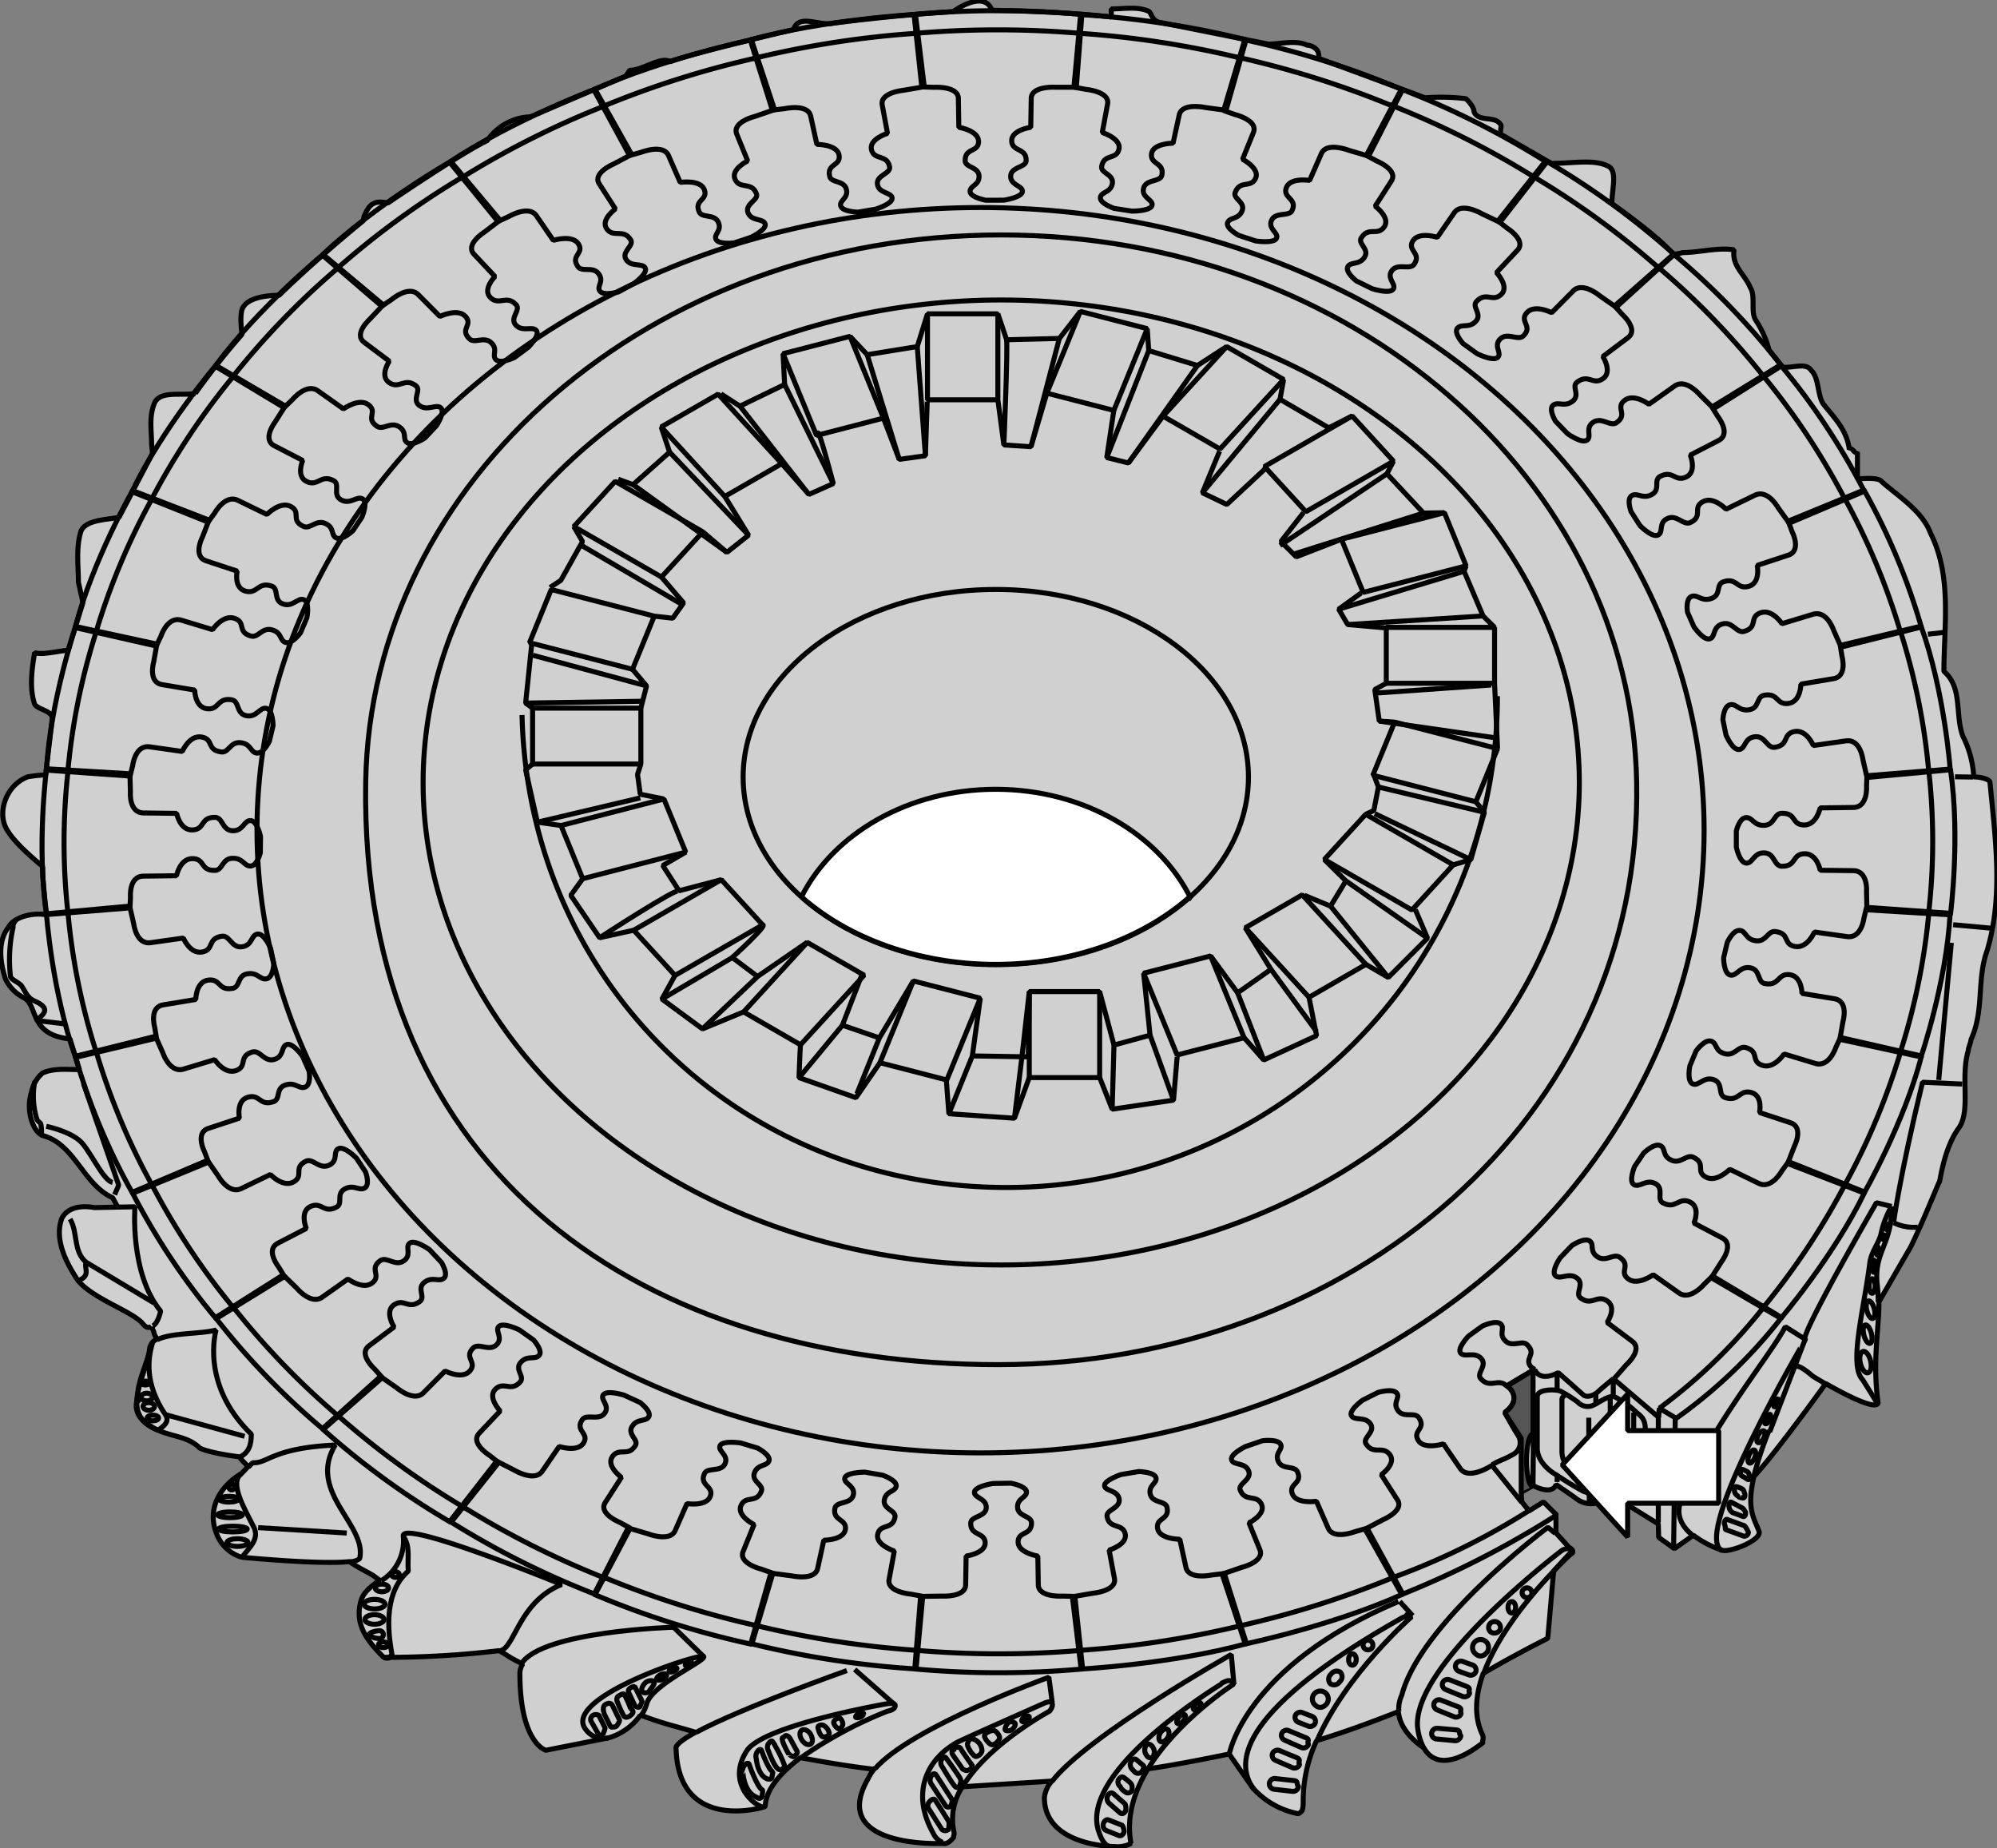<svg id="Ebene_1" data-name="Ebene 1" xmlns="http://www.w3.org/2000/svg" width="105.4mm" height="97.52mm" viewBox="0 0 298.77 276.43"><rect x="0" y="0" width="298.77" height="276.43" fill="#808080" stroke="none"/><defs><style>.cls-1{fill:#d0d0d0;}.cls-1,.cls-2,.cls-3,.cls-4,.cls-5{stroke:#000;stroke-miterlimit:1;stroke-width:0.75px;}.cls-2{fill:none;}.cls-3{fill:#fff;}.cls-4{fill:#555;}.cls-5{fill:#e8e8e8;}</style></defs><title>Deckblatt21.1 engl</title><path class="cls-1" d="M162.93,490.56a1.62,1.62,0,0,1-.56-.47c-1.57-1.91-7.29-3.64-9.72-6.48-1.62-2.43-3.64-6.07-2.43-9.31.81-1.62,2.84-2,4.86-1.62l3.51-.07-.76-1.4c-4.45-2-5.67-8.1-10.53-9.32-1.62-.81-2.43-4.05-1.62-6.48a5.13,5.13,0,0,1,1.62-2.83c1.62-.81,3.93-.54,5.55-.54l-1.41-4.59c-6.08-.6-4.78-4.89-6.81-6.11a6.2,6.2,0,0,1-2.83-2.83c-.81-2.43-1.22-5.67.4-7.7.81-1.62,3.71-2.32,5.73-1.92,0,0-.75-6.55-.54-7.22,0,0-3.95-3.15-5.22-5.27-1.77-2.48-.44-6.82,2.9-8.14a16.91,16.91,0,0,1,2.72-.29l1-8.44c0-1.21-2.23-1.35-2.64-2.16-.81-2.43-.4-5.27,0-7.7,1.22.41,3.78-.33,5-.33l2.23-7.16-.68-3.06c0-2.43-.4-5.26.41-7.69.81-1.62,3.64-1.62,5.67-2l5-9.56-.13-1.37c0-2-.41-4.05.4-6.08s4.12-1.12,6.14-1.53a111.94,111.94,0,0,1,7-8.84s-.54-3.4.27-4.21c.81-1.21,3.24-1.62,5.27-1.62,0,0,4.79-4.77,12.62-11.18l.07-.56c.81-2,1.55-2.48,3.58-2.07,0,0,11-7.49,14.85-9.32a8.18,8.18,0,0,1,6.48-3.57l14.24-6.08.62-.88c2,0,4.64-2.16,6.06-1.28,3.31-1.28,18.43-4.8,18.43-4.8.81-2.43,3.78-.53,5.8-.94,0,0,9-1.21,18.09-1.75,0,0,4.59-3.42,5.81-.2,0,0,10.33.13,17.85,1v-1.21c2,0,4.05-.41,5.67.4.41.41.44,1.43,1.66,1.63l16.2,3.24c1.62,0,4.11-.66,5.73.15.81,0,2.1.73,1.69,1.94l16,5.94a31.21,31.21,0,0,1,6.11.13c.4.41,1.21,1.22,1.21,2,.81,1.62,3.24.4,4.05,2,0,.41-.1.48-.1,1.29l7.63,4.39c3.24,0,6.61-.7,8.64.51,1.21.81.4,3.47.4,5.49,0,0,7,4.93,9.11,7.5.33.17,1.49-.16,1.49-.16,2.43,0,5.26-.81,7.69-.41-.4,2.43,1.62,3.65,2.43,5.67.81,1.22,0,3.65.81,4.86a15,15,0,0,1,2,4.48l2.09,2.57c2,0,3.45-.7,4.26.51,1.21,1.22.81,4.05,2,5.27,1.62,2,3.24,3.64,3.65,6.48.4-.41.81.81,1.21.4v4.05s3.24-.4,3.65.41c2.83,2.43,6.07,4.45,7.29,7.69,3.24,6.48,2,13.77,2,20.66,2.84,2.43,1.62,6.48,2.84,9.72a15,15,0,0,1,1.62,6.07c1.21,0,2.43.41,2.43.81.81,8.51,2,17-.41,25.11-1.62,4.46-.4,8.91-2.43,13.37,0,.4-.4,1.21-.4,1.62-1.22,4.05.4,8.91-1.39,11.56-2.26,3-2.82,8-2.94,8.1s-2.56,6.26-4.34,9.82c0,0-2,3.42-4.7,8.14,0,4.3-1,8.75-.13,15.12-.38,1.13-5.1-1.34-7.83-2.91,0,0-7.18,10-10.74,13.91-1.14,4.81,0,6.2.75,8.17.51,1.29-4.1,3.12-5.4,2.88a14.53,14.53,0,0,1-4.41-2.27l-2.85,2L389.12,522l-.05-2-6.69-4.15h-.15l-2.07.92a3.56,3.56,0,0,1-3.5-.67l-2.88-2c-.66,1.72-3.45.15-3.45.15l-1.77,1,.07,1.43,1.1,1.37,2.16-1.35,2,2-.13.08v2.56l1.88,2.09c.2.19.72.42.54.61-1.22,1.28-2.77,3-2.77,3l-.88,10.06c-6.35,3.23-9.66,5.26-9.66,5.26-1.12,3.14-1.42,6.28-.19,9a1.26,1.26,0,0,1,.13,1c-.1.49.17.23-.24.55-1.73,1.34-6.41,4.45-8.59.56,0,0-3.55-2.13-3.79-5.4-4,1.56-8.1,3.09-12.25,4.34a21.58,21.58,0,0,0-2,9.36,4.07,4.07,0,0,1-.16,1.12c-.51.52-.54.47-1,.36a12.12,12.12,0,0,1-6.44-3.84l-3.48-5c-3.43.71-8.63,1.73-12.15,2.22-2.05,3.39-3.29,7.21-2.53,11.16a4.28,4.28,0,0,1-2.49.46s-10.47,0-10.47-7.34a4.5,4.5,0,0,1,1.11-2.44h-.09l-13.17.83-.2.14a8.73,8.73,0,0,0-1.2,6.53,1.18,1.18,0,0,1,0,.65c-.05.37,0,.21-.21.46s-.82.9-1.46.71c0,0-17.22.82-11.14-9.71a6.2,6.2,0,0,1,1-1.53l-.23.13c-3.51-.41-7.38-1.06-10.81-1.7l-.12,0c-2.86,2.16-5.1,4.64-5.24,7.17,0,.17-.34.23-.34.23s-12.62,3.82-13-8.73c-.18-.55,1-1.44,2.93-2.49-3.54-1.06-4.78-1.25-8.19-2.55h-.1A8.78,8.78,0,0,1,232,552l-9.36,1.85s-3.89-1-3.89-11.5a2.53,2.53,0,0,1,.43-1.4l0,0c-2.44-1.22-1.5-.83-3.54-2a140.43,140.43,0,0,1-17.27,1c-2.83-2.84-4.25-5.07-3.44-8.31.35-1.4,1.51-2.24,2.84-3.24-.47-.31-.55-.39-1-.71-1.27-.74-2.22-1.17-3.44-2l-.06-.06c-3.79.44-13.44-.4-16.14-.65a5.81,5.81,0,0,1-3.64-3.24c-1.62-3.64.07-7.17,3.64-9.31l.95-1c-.54-.61-.83-.86-1.35-1.48,0,0-4.26-.5-5.88-1.31-2-2-4.86-1.62-7.28-3.24-4.46-2.43-.61-7.81-.21-11.65a1.78,1.78,0,0,1,1.07-1.37l.05,0c-.77-1.25-.18-.66-.85-1.82l0-.1A.8.8,0,0,1,162.93,490.56Z" transform="translate(-140.97 -292.05)"/><ellipse class="cls-2" cx="148.98" cy="116.23" rx="37.8" ry="28.06"/><path class="cls-3" d="M260.92,426.11c4.78-9.4,16-16,29-16,13.21,0,24.51,6.75,29.2,16.32h-.42c-6.94,6-17.25,9.87-28.78,9.87s-22.12-3.94-29.06-10.12Z" transform="translate(-140.97 -292.05)"/><ellipse class="cls-2" cx="149.79" cy="117.04" rx="86.49" ry="72.17"/><path class="cls-2" d="M290.35,496.17c52.51,0,96.39-36.86,95.48-87.08-.82-45.22-42.57-81.9-95.08-81.9s-94.38,36.68-95.07,81.9C194.77,468.22,237.84,496.17,290.35,496.17Z" transform="translate(-140.97 -292.05)"/><ellipse class="cls-2" cx="146.7" cy="124.18" rx="108.25" ry="93.14"/><line class="cls-2" x1="209.42" y1="239.55" x2="211.35" y2="241.68"/><path class="cls-2" d="M298.4,546.74l-.51-3.81s-20.57,7.43-26,13.67" transform="translate(-140.97 -292.05)"/><path class="cls-2" d="M260.76,555a62.62,62.62,0,0,1,13-7s1.3-.21,1.12-.93c-.1-.4-1.37-.15-1.37-.15s-18.34,3.19-20.81,7c-3.12,4.85,1.21,8.32,2.5,8.44" transform="translate(-140.97 -292.05)"/><path class="cls-2" d="M267.67,541.93s-15.87,5.62-22.59,9.26" transform="translate(-140.97 -292.05)"/><line class="cls-2" x1="133.69" y1="254.83" x2="127.87" y2="249.72"/><path class="cls-2" d="M424,472.5c0,5.89-2.77,6.75-2.16,11.88a22,22,0,0,1,.13,2.43" transform="translate(-140.97 -292.05)"/><path class="cls-2" d="M405.64,506a54.79,54.79,0,0,0-2.34,7.09" transform="translate(-140.97 -292.05)"/><path class="cls-2" d="M411,492.39c-.54-1,10.7-20.44,10.7-20.44l2.26.55a14.12,14.12,0,0,0-1.62,4.32c-.54,1.62-1.35,2.43-1.62,4.05-.81,6.75-3.24,15.39-1.08,17.55,0,0,1.89,3,2.16,3.51" transform="translate(-140.97 -292.05)"/><path class="cls-2" d="M292.2,513.9s2.28.41,2.34,1.29-1.4.94-1.33,2.34,2.14,1.23,2.08,2.35c0,1.88-2,1.17-2,2.81s2.95,2.11,2.95,2.11l.07,4.29c0,1.93,3.61,1.7,3.61,1.7l1.86.05,1.16,10.85a140,140,0,0,1-25.11,0l.87-10.85,3.13-.05s3.61.23,3.61-1.7l.07-4.29s2.92-.41,2.85-2-2.16-1-2.16-2.87c-.06-1.12,2.25-.94,2.32-2.35s-1.83-1.46-1.76-2.34,2.77-1.29,2.77-1.29Z" transform="translate(-140.97 -292.05)"/><path class="cls-2" d="M277.8,538.88a146.41,146.41,0,0,0,25.25,0" transform="translate(-140.97 -292.05)"/><path class="cls-2" d="M311.34,512.16s2.33.06,2.57.91-1.19,1.14-.84,2.51,2.35.89,2.51,2c.37,1.85-1.69,1.45-1.43,3.08s3.33,1.63,3.33,1.63l.92,4.21c.39,1.9,3.9,1.13,3.9,1.13l1.84-.22,3.31,10.5c-11.3,3.08-24.73,3.79-24.73,3.79l-1.31-10.81,3.07-.53s3.61-.32,3.22-2.22l-.79-4.23s2.79-.84,2.4-2.45-2.33-.66-2.7-2.5c-.29-1.09,2-1.27,1.8-2.66s-2.08-1.17-2.19-2,2.46-1.69,2.46-1.69Z" transform="translate(-140.97 -292.05)"/><path class="cls-2" d="M302.16,538.93A144.69,144.69,0,0,0,327,535.12" transform="translate(-140.97 -292.05)"/><path class="cls-2" d="M329.85,507.55s2.3-.29,2.71.52-.95,1.3-.33,2.6,2.5.52,2.88,1.59c.73,1.76-1.38,1.68-.8,3.24s3.61,1.11,3.61,1.11l1.75,4c.76,1.82,4.06.53,4.06.53l1.77-.5,5.36,9.85c-10.52,4.73-23.59,7.46-23.59,7.46l-3.46-10.45,2.92-1s3.49-.85,2.72-2.67l-1.62-4s2.58-1.25,1.87-2.78-2.42-.29-3.16-2.06c-.5-1,1.74-1.54,1.25-2.89s-2.29-.83-2.57-1.68,2.09-2,2.09-2Z" transform="translate(-140.97 -292.05)"/><path class="cls-2" d="M326.16,535.31a141.31,141.31,0,0,0,23.72-7.5" transform="translate(-140.97 -292.05)"/><path class="cls-2" d="M349.07,528.12A104.28,104.28,0,0,0,369.73,518" transform="translate(-140.97 -292.05)"/><path class="cls-2" d="M370.54,496.86l-.48-.31c-1.17-1.3.85-1.85-.54-3.29-.77-.89-2.23.41-3.32-.63s0-1.91-.72-2.55-2.75.33-2.75.33l-2.07,1.5s-1.76,1.83-1.16,2.54,2.09-.3,3.08.81-.91,2.28,0,3.09c1.39,1.44,2.52-.22,3.78,1Z" transform="translate(-140.97 -292.05)"/><path class="cls-2" d="M376.11,478.38s1.83-1.25,2.65-.73-.08,1.53,1.21,2.39,2.46-.63,3.4.13c1.65,1.21-.22,2.06,1.18,3.16s3.76-.61,3.76-.61l3.82,2.71c1.7,1.24,3.82-1.31,3.82-1.31l1.24-1.2,10.32,6.2a74.82,74.82,0,0,1-15.76,15.08l-2.53-1.51-.1,1.36-6.71-5.72,1.91-2.18s2.53-2.25.82-3.49l-3.73-2.8s1.52-2.21,0-3.22-2.26.8-3.92-.41c-1-.67.62-2.09-.58-3s-2.46.27-3.2-.34.65-2.67.65-2.67Z" transform="translate(-140.97 -292.05)"/><path class="cls-2" d="M389.22,502.69a81.2,81.2,0,0,0,15.89-15.47" transform="translate(-140.97 -292.05)"/><path class="cls-2" d="M386.88,464.52s1.55-1.51,2.46-1.12.24,1.52,1.67,2.18,2.3-1,3.38-.39c1.87.94.19,2.06,1.79,2.93s3.58-1.17,3.58-1.17l4.3,2.09c1.93,1,3.5-1.86,3.5-1.86l1-1.37,11.4,4.55c-4.56,9.49-12.56,18.89-12.56,18.89L397,483.17l1.51-2.38s2-2.6.11-3.57L394.4,475s1.05-2.4-.62-3.17-2.08,1.12-3.95.18c-1.14-.5.19-2.15-1.18-2.91s-2.37.64-3.22.15.1-2.73.1-2.73Z" transform="translate(-140.97 -292.05)"/><path class="cls-2" d="M404.59,487.84a108.52,108.52,0,0,0,12.62-19" transform="translate(-140.97 -292.05)"/><path class="cls-2" d="M394.72,449.25s1.22-1.72,2.2-1.48.53,1.47,2.08,1.89,2.06-1.33,3.25-.89c2,.64.59,2,2.35,2.62s3.29-1.69,3.29-1.69l4.65,1.41c2.1.66,3.08-2.37,3.08-2.37l.7-1.5L428.45,450c-2.59,10-8.59,20.5-8.59,20.5l-11.44-4.41,1-2.58s1.49-2.87-.6-3.53l-4.61-1.52s.55-2.52-1.24-3-1.82,1.42-3.85.78c-1.23-.33-.25-2.15-1.75-2.69s-2.21,1-3.14.63-.44-2.7-.44-2.7Z" transform="translate(-140.97 -292.05)"/><path class="cls-2" d="M416.82,469.54a101.9,101.9,0,0,0,8.63-20.61" transform="translate(-140.97 -292.05)"/><path class="cls-2" d="M399.39,433s.86-1.88,1.86-1.78.83,1.36,2.43,1.55,1.77-1.62,3-1.37c2.13.32,1,1.88,2.84,2.22s2.91-2.16,2.91-2.16l4.86.68c2.19.34,2.55-2.79,2.55-2.79l.39-1.58,12.5.89c-.54,10.28-4.36,21.48-4.36,21.48l-12.14-2.62.47-2.69s.9-3.05-1.3-3.39l-4.84-.8s0-2.57-1.83-2.8-1.5,1.68-3.63,1.35c-1.28-.13-.67-2.08-2.26-2.38s-2,1.3-3,1.09-1-2.59-1-2.59Z" transform="translate(-140.97 -292.05)"/><path class="cls-2" d="M425.2,449.67a97.88,97.88,0,0,0,4.39-21.59" transform="translate(-140.97 -292.05)"/><path class="cls-2" d="M400.74,416.34s.47-2,1.48-2,1.08,1.22,2.7,1.16,1.42-1.86,2.7-1.8c2.16,0,1.35,1.7,3.24,1.75s2.43-2.56,2.43-2.56l4.93-.06c2.23,0,2-3.14,2-3.14l.06-1.61,12.49-1c1.52,10.2,0,21.81,0,21.81l-12.49-.75-.06-2.72s.27-3.14-2-3.14l-4.93-.06s-.47-2.53-2.36-2.47-1.15,1.87-3.31,1.87c-1.28.06-1.08-1.95-2.7-2s-1.69,1.59-2.7,1.53-1.48-2.41-1.48-2.41Z" transform="translate(-140.97 -292.05)"/><path class="cls-2" d="M429.49,428.84a95.79,95.79,0,0,0,0-21.93" transform="translate(-140.97 -292.05)"/><path class="cls-2" d="M398.73,399.71s.07-2,1.06-2.24,1.31,1,2.89.74,1-2,2.3-2.18c2.12-.33,1.67,1.47,3.54,1.24s1.88-2.89,1.88-2.89l4.84-.81c2.19-.33,1.3-3.38,1.3-3.38l-.25-1.6,12.09-2.88c3.53,9.82,4.36,21.48,4.36,21.48l-12.45,1.15-.61-2.67s-.36-3.13-2.55-2.8l-4.87.69s-1-2.43-2.82-2.09-.75,2-2.88,2.35c-1.25.25-1.45-1.76-3.06-1.57s-1.35,1.81-2.35,1.91S399.2,402,399.2,402Z" transform="translate(-140.97 -292.05)"/><path class="cls-2" d="M429.55,407.68a97.2,97.2,0,0,0-4.38-21.59" transform="translate(-140.97 -292.05)"/><path class="cls-2" d="M393.44,383.63s-.34-2,.59-2.36,1.49.82,3,.29.6-2.17,1.83-2.5c2-.64,1.94,1.2,3.74.69s1.27-3.13,1.27-3.13l4.61-1.52c2.09-.66.6-3.53.6-3.53L408.5,370l11.34-4.66a96.93,96.93,0,0,1,8.58,20.5l-12,3-1.13-2.54s-1-3-3.08-2.37l-4.65,1.41s-1.44-2.24-3.19-1.63-.34,2.11-2.37,2.75c-1.19.44-1.79-1.51-3.33-1.08s-1,2-1.94,2.23-2.34-1.82-2.34-1.82Z" transform="translate(-140.97 -292.05)"/><path class="cls-2" d="M425.38,386.84a101.41,101.41,0,0,0-8.63-20.61" transform="translate(-140.97 -292.05)"/><path class="cls-2" d="M385,368.59s-.73-1.92.11-2.41,1.64.59,3-.17.15-2.22,1.3-2.73c1.87-.94,2.14.89,3.81.12s.63-3.28.63-3.28l4.24-2.19c1.92-1-.11-3.57-.11-3.57l-.88-1.43,10.24-6.3a103.17,103.17,0,0,1,12.55,18.9l-11.24,4.77L407,368s-1.57-2.83-3.5-1.87l-4.3,2.09s-1.87-2-3.47-1.12.08,2.13-1.79,3.07c-1.08.6-2.06-1.22-3.49-.57s-.55,2.1-1.46,2.49-2.67-1.43-2.67-1.43Z" transform="translate(-140.97 -292.05)"/><path class="cls-2" d="M417.1,366.93a106.85,106.85,0,0,0-12.62-19" transform="translate(-140.97 -292.05)"/><path class="cls-2" d="M373.7,355.06s-1.1-1.78-.37-2.39,1.73.33,2.93-.62-.3-2.22.73-2.89c1.66-1.21,2.29.55,3.78-.46s0-3.32,0-3.32l3.73-2.8c1.7-1.24-.82-3.5-.82-3.5l-1.15-1.27,8.82-7.75a110.68,110.68,0,0,1,16.14,16.71l-10.12,6.4-2.07-2.05s-2.11-2.55-3.82-1.31l-3.82,2.71s-2.23-1.68-3.64-.58.51,2.08-1.14,3.28c-.94.77-2.27-.89-3.56,0s-.12,2.16-.94,2.68-2.91-1-2.91-1Z" transform="translate(-140.97 -292.05)"/><path class="cls-2" d="M405,348.58a115.76,115.76,0,0,0-16.23-16.8" transform="translate(-140.97 -292.05)"/><path class="cls-2" d="M359.86,343.44s-1.44-1.59-.84-2.3,1.77.06,2.76-1.05-.73-2.14.14-3c1.39-1.44,2.37.2,3.64-1s-.7-3.27-.7-3.27l3.11-3.32c1.43-1.48-1.51-3.32-1.51-3.32l-1.38-1.08,7.14-9a118.94,118.94,0,0,1,19.23,14L382.76,338l-2.44-1.7s-2.59-2.2-4-.72l-3.21,3.24s-2.54-1.31-3.71,0,.92,2-.47,3.41c-.77.89-2.41-.54-3.5.51s.31,2.14-.4,2.77-3.07-.56-3.07-.56Z" transform="translate(-140.97 -292.05)"/><path class="cls-2" d="M389.37,332.34A124.06,124.06,0,0,0,370,318.24" transform="translate(-140.97 -292.05)"/><path class="cls-2" d="M343.91,334.08s-1.74-1.35-1.29-2.14,1.75-.2,2.51-1.45-1.15-2-.45-2.93c1.08-1.63,2.37-.17,3.37-1.56s-1.34-3.11-1.34-3.11l2.4-3.74c1.12-1.67-2.14-3-2.14-3l-1.58-.86,5.24-9.9a126.68,126.68,0,0,1,21.74,10.91l-7,9L362.63,324s-3-1.77-4.11-.1L356,327.55s-2.76-.91-3.65.54,1.3,1.8.22,3.43c-.58,1-2.48-.17-3.35,1s.73,2.06.17,2.8-3.14-.09-3.14-.09Z" transform="translate(-140.97 -292.05)"/><path class="cls-2" d="M370.75,318.7a131.89,131.89,0,0,0-21.86-11" transform="translate(-140.97 -292.05)"/><path class="cls-2" d="M326.33,327.27s-2-1.06-1.7-1.91,1.69-.46,2.18-1.81-1.53-1.79-1-2.82c.74-1.76,2.3-.52,3-2s-1.94-2.86-1.94-2.86l1.62-4c.76-1.82-2.72-2.68-2.72-2.68l-1.73-.6L327.2,298a133.67,133.67,0,0,1,23.6,7.46l-5.08,9.94-3-.88s-3.31-1.29-4.07.52l-1.75,4s-2.9-.49-3.48,1.08,1.63,1.58.89,3.34c-.37,1.07-2.47.21-3.09,1.52s1.13,1.92.72,2.72-3.1.39-3.1.39Z" transform="translate(-140.97 -292.05)"/><path class="cls-2" d="M349.69,308.07a140.39,140.39,0,0,0-23.72-7.5" transform="translate(-140.97 -292.05)"/><path class="cls-2" d="M307.66,323.22s-2.17-.75-2.06-1.63,1.57-.71,1.79-2.11-1.87-1.53-1.58-2.62c.38-1.85,2.16-.86,2.56-2.47s-2.49-2.52-2.49-2.52l.79-4.23c.39-1.9-3.21-2.22-3.21-2.22l-1.82-.33,1-10.86A137.94,137.94,0,0,1,327.39,298l-3,10.55-3.1-.42s-3.51-.77-3.9,1.13l-.92,4.21s-3,0-3.22,1.59,1.93,1.31,1.55,3.15c-.15,1.11-2.39.59-2.74,2s1.5,1.71,1.26,2.57-3,.85-3,.85Z" transform="translate(-140.97 -292.05)"/><path class="cls-2" d="M326.82,300.79A143.73,143.73,0,0,0,302,297" transform="translate(-140.97 -292.05)"/><path class="cls-2" d="M288.46,322s-2.28-.41-2.35-1.29,1.4-.94,1.33-2.34-2.14-1.24-2.07-2.35c0-1.88,2-1.17,2-2.81s-2.95-2.12-2.95-2.12l-.07-4.28c0-1.93-3.61-1.7-3.61-1.7l-1.86-.06-1.16-10.84a139.93,139.93,0,0,1,25.11,0L302,305.1l-3.14,0s-3.61-.23-3.61,1.7l-.07,4.29s-2.92.41-2.85,2.05,2.16,1,2.16,2.87c.07,1.11-2.24.94-2.31,2.35s1.82,1.46,1.75,2.34-2.76,1.29-2.76,1.29Z" transform="translate(-140.97 -292.05)"/><path class="cls-2" d="M302.85,297.06a146.28,146.28,0,0,0-25.24,0" transform="translate(-140.97 -292.05)"/><path class="cls-2" d="M269.31,323.78s-2.32-.06-2.56-.92,1.19-1.13.84-2.51-2.36-.89-2.51-2c-.38-1.85,1.69-1.45,1.43-3.08s-3.33-1.63-3.33-1.63l-.92-4.21c-.39-1.91-3.9-1.13-3.9-1.13l-1.84.22L253.21,298c11.3-3.08,24.72-3.79,24.72-3.79l1.32,10.81-3.08.53s-3.6.32-3.21,2.22l.79,4.23s-2.8.84-2.4,2.45,2.32.65,2.7,2.5c.29,1.09-2,1.26-1.81,2.66s2.09,1.17,2.2,2.05-2.47,1.68-2.47,1.68Z" transform="translate(-140.97 -292.05)"/><path class="cls-2" d="M278.5,297a144.69,144.69,0,0,0-24.86,3.81" transform="translate(-140.97 -292.05)"/><path class="cls-2" d="M250.81,328.38s-2.3.29-2.71-.51.94-1.3.33-2.6-2.5-.52-2.88-1.59c-.74-1.76,1.38-1.68.8-3.25s-3.61-1.1-3.61-1.1l-1.75-4c-.76-1.81-4.06-.52-4.06-.52l-1.77.5-5.36-9.85c10.52-4.73,23.59-7.46,23.59-7.46l3.46,10.45-2.92,1s-3.49.85-2.73,2.67l1.63,4s-2.59,1.25-1.88,2.77,2.43.3,3.16,2.06c.51,1-1.73,1.55-1.24,2.89s2.28.84,2.57,1.69-2.09,2-2.09,2Z" transform="translate(-140.97 -292.05)"/><path class="cls-2" d="M254.5,300.63a141.31,141.31,0,0,0-23.72,7.5" transform="translate(-140.97 -292.05)"/><path class="cls-2" d="M233.51,335.71s-2.21.63-2.78-.1.67-1.42-.19-2.61-2.57-.14-3.15-1.13c-1.08-1.63,1-1.87.13-3.32s-3.77-.55-3.77-.55l-2.52-3.67c-1.11-1.68-4.11.09-4.11.09l-1.64.76-7.25-8.89c9.41-6.24,21.75-10.91,21.75-10.91l5.49,9.77-2.68,1.42s-3.26,1.36-2.15,3l2.4,3.73s-2.29,1.63-1.28,3,2.44-.08,3.52,1.55c.7.94-1.4,1.79-.65,3s2.42.48,2.87,1.27-1.66,2.32-1.66,2.32Z" transform="translate(-140.97 -292.05)"/><path class="cls-2" d="M231.59,307.82a133.64,133.64,0,0,0-21.86,11" transform="translate(-140.97 -292.05)"/><path class="cls-2" d="M217.93,345.53s-2.05,1-2.75.32.38-1.5-.72-2.54-2.55.25-3.32-.64c-1.39-1.44.63-2-.53-3.29s-3.83,0-3.83,0l-3.22-3.25c-1.43-1.48-4,.72-4,.72l-1.47,1-8.91-7.66c8-7.57,19.23-14,19.23-14l7.37,8.79-2.36,1.8s-2.94,1.83-1.51,3.32l3.11,3.31s-1.93,1.95-.66,3.17,2.39-.45,3.78,1c.87.82-1,2,0,3.09s2.48.11,3.08.82S220,344,220,344Z" transform="translate(-140.97 -292.05)"/><path class="cls-2" d="M210.47,318.35a125.44,125.44,0,0,0-19.33,14.1" transform="translate(-140.97 -292.05)"/><path class="cls-2" d="M204.55,357.55s-1.83,1.25-2.64.73.07-1.53-1.22-2.39-2.46.63-3.4-.13c-1.65-1.2.23-2.06-1.18-3.16s-3.76.61-3.76.61l-3.81-2.7c-1.71-1.25-3.82,1.31-3.82,1.31l-1.25,1.2-10.31-6.21c6.38-8.66,16.14-16.7,16.14-16.7l9,7.54-2,2.13s-2.53,2.25-.82,3.49l3.73,2.8s-1.51,2.21,0,3.22,2.27-.8,3.92.41c1,.67-.62,2.09.58,3s2.47-.27,3.2.34-.64,2.67-.64,2.67Z" transform="translate(-140.97 -292.05)"/><path class="cls-2" d="M191.78,331.92a116.51,116.51,0,0,0-16.23,16.79" transform="translate(-140.97 -292.05)"/><path class="cls-2" d="M193.78,371.41s-1.55,1.51-2.46,1.12-.23-1.52-1.67-2.18-2.3,1-3.38.39c-1.87-.94-.19-2.06-1.79-2.93S180.9,369,180.9,369l-4.3-2.09c-1.93-1-3.5,1.86-3.5,1.86l-1,1.37-11.39-4.55c4.56-9.49,12.55-18.89,12.55-18.89l10.38,6.08-1.51,2.39s-2,2.59-.11,3.56l4.24,2.19s-1.05,2.4.62,3.17,2.07-1.12,3.94-.18c1.14.5-.19,2.15,1.18,2.91s2.37-.64,3.22-.15-.1,2.73-.1,2.73Z" transform="translate(-140.97 -292.05)"/><path class="cls-2" d="M176.08,348.09a107.88,107.88,0,0,0-12.62,19" transform="translate(-140.97 -292.05)"/><path class="cls-2" d="M185.94,386.68s-1.22,1.72-2.19,1.48-.54-1.47-2.09-1.9-2.06,1.33-3.24.9c-2-.64-.6-2-2.35-2.62s-3.3,1.69-3.3,1.69l-4.65-1.41c-2.09-.66-3.07,2.37-3.07,2.37l-.7,1.49-12.13-2.76c2.59-10,8.59-20.49,8.59-20.49l11.43,4.41-1,2.58s-1.49,2.87.61,3.53l4.6,1.52s-.55,2.52,1.25,3,1.82-1.42,3.84-.78c1.23.32.25,2.15,1.75,2.69s2.21-1,3.14-.63.45,2.7.45,2.7Z" transform="translate(-140.97 -292.05)"/><path class="cls-2" d="M163.85,366.39a101.66,101.66,0,0,0-8.63,20.6" transform="translate(-140.97 -292.05)"/><path class="cls-2" d="M181.28,402.9s-.86,1.88-1.87,1.79-.82-1.36-2.43-1.55-1.77,1.62-3,1.37c-2.13-.33-1-1.88-2.84-2.22s-2.9,2.16-2.9,2.16l-4.87-.69c-2.19-.34-2.55,2.79-2.55,2.79l-.39,1.58-12.5-.89c.55-10.27,4.36-21.48,4.36-21.48l12.15,2.63-.48,2.69s-.89,3.05,1.3,3.38l4.84.81s0,2.56,1.83,2.79,1.51-1.67,3.63-1.35c1.28.14.68,2.09,2.26,2.39s2-1.31,3-1.1,1,2.6,1,2.6Z" transform="translate(-140.97 -292.05)"/><path class="cls-2" d="M155.46,386.25a97.72,97.72,0,0,0-4.38,21.6" transform="translate(-140.97 -292.05)"/><path class="cls-2" d="M179.92,419.59s-.47,2-1.48,2-1.08-1.21-2.7-1.16-1.42,1.87-2.7,1.81c-2.16,0-1.35-1.7-3.24-1.76s-2.43,2.56-2.43,2.56l-4.93.06c-2.22,0-1.95,3.14-1.95,3.14l-.07,1.61-12.49,1c-1.51-10.2,0-21.81,0-21.81l12.48.75.07,2.73s-.27,3.13,2,3.13l4.92.06s.47,2.54,2.36,2.48,1.15-1.88,3.31-1.88c1.28-.06,1.08,1.95,2.7,2s1.69-1.58,2.7-1.52,1.48,2.4,1.48,2.4Z" transform="translate(-140.97 -292.05)"/><path class="cls-2" d="M151.18,407.08a96.15,96.15,0,0,0,0,21.93" transform="translate(-140.97 -292.05)"/><path class="cls-2" d="M181.93,436.22s-.07,2-1.06,2.23-1.31-1-2.89-.74-1,2.05-2.3,2.19c-2.12.32-1.67-1.47-3.54-1.25s-1.88,2.9-1.88,2.9l-4.84.8c-2.19.33-1.3,3.38-1.3,3.38l.26,1.6-12.1,2.88c-3.53-9.82-4.36-21.48-4.36-21.48l12.45-1.15.61,2.68s.36,3.13,2.55,2.79l4.87-.69s1,2.43,2.82,2.09.75-2,2.88-2.35c1.25-.25,1.45,1.76,3.06,1.57s1.35-1.81,2.36-1.91,1.94,2.15,1.94,2.15Z" transform="translate(-140.97 -292.05)"/><path class="cls-2" d="M151.11,428.24a96.9,96.9,0,0,0,4.39,21.59" transform="translate(-140.97 -292.05)"/><path class="cls-2" d="M187.22,452.29s.34,2-.59,2.36-1.5-.82-3-.29-.6,2.17-1.83,2.5c-2,.64-1.94-1.2-3.74-.69s-1.27,3.13-1.27,3.13l-4.61,1.52c-2.09.66-.6,3.53-.6,3.53l.57,1.54-11.34,4.65a96.73,96.73,0,0,1-8.58-20.49l12-3,1.13,2.54s1,3,3.08,2.37l4.65-1.41s1.44,2.24,3.19,1.63.34-2.11,2.37-2.75c1.19-.44,1.79,1.51,3.33,1.09s1-2,1.94-2.24,2.34,1.82,2.34,1.82Z" transform="translate(-140.97 -292.05)"/><path class="cls-2" d="M155.28,449.08a101.13,101.13,0,0,0,8.64,20.61" transform="translate(-140.97 -292.05)"/><path class="cls-2" d="M195.65,467.33s.73,1.91-.11,2.41-1.64-.59-3,.16-.15,2.23-1.3,2.74c-1.87.94-2.15-.89-3.82-.12s-.62,3.28-.62,3.28L182.55,478c-1.93,1,.11,3.57.11,3.57l.87,1.42-10.23,6.3a102.91,102.91,0,0,1-12.55-18.89L172,465.62l1.62,2.33s1.57,2.83,3.5,1.86l4.3-2.08s1.87,2,3.47,1.11-.08-2.12,1.79-3.06c1.07-.6,2,1.22,3.49.57s.55-2.1,1.46-2.49,2.67,1.43,2.67,1.43Z" transform="translate(-140.97 -292.05)"/><path class="cls-2" d="M163.56,469a107,107,0,0,0,12.61,19" transform="translate(-140.97 -292.05)"/><path class="cls-2" d="M207,480.86s1.11,1.78.37,2.39-1.72-.33-2.92.62.29,2.22-.73,2.89c-1.66,1.2-2.3-.55-3.79.46s0,3.32,0,3.32l-3.73,2.8c-1.71,1.24.82,3.49.82,3.49l1.14,1.28-8.82,7.74a110.34,110.34,0,0,1-16.13-16.71l10.12-6.39,2.06,2s2.12,2.56,3.82,1.31l3.82-2.7s2.24,1.68,3.64.58-.5-2.08,1.15-3.29c.94-.76,2.27.89,3.55,0s.12-2.15.94-2.67,2.92,1,2.92,1Z" transform="translate(-140.97 -292.05)"/><path class="cls-2" d="M175.68,487.33a115.42,115.42,0,0,0,16.22,16.8" transform="translate(-140.97 -292.05)"/><path class="cls-2" d="M220.79,492.48s1.44,1.59.84,2.3-1.76-.07-2.75,1.05.73,2.14-.15,3c-1.39,1.43-2.37-.2-3.63,1s.7,3.27.7,3.27l-3.12,3.31c-1.43,1.49,1.51,3.32,1.51,3.32l1.38,1.09-7.14,8.95a118.94,118.94,0,0,1-19.23-14l8.69-7.83,2.45,1.71s2.59,2.2,4,.71l3.22-3.24s2.54,1.32,3.7,0-.92-2,.47-3.4c.78-.89,2.42.53,3.51-.51s-.31-2.14.39-2.77,3.07.55,3.07.55Z" transform="translate(-140.97 -292.05)"/><path class="cls-2" d="M191.29,503.58a123.84,123.84,0,0,0,19.33,14.09" transform="translate(-140.97 -292.05)"/><path class="cls-2" d="M236.74,501.84s1.74,1.34,1.29,2.13-1.75.21-2.5,1.46,1.14,2,.44,2.93c-1.08,1.62-2.37.16-3.37,1.56s1.34,3.11,1.34,3.11l-2.4,3.73c-1.12,1.68,2.14,3,2.14,3l1.58.86-5.24,9.9a127.12,127.12,0,0,1-21.74-10.91l7-9L218,512s3,1.77,4.11.09l2.52-3.68s2.76.92,3.65-.53-1.3-1.8-.22-3.43c.59-1,2.49.16,3.36-1s-.74-2.06-.17-2.79,3.13.09,3.13.09Z" transform="translate(-140.97 -292.05)"/><path class="cls-2" d="M209.9,517.22a132.82,132.82,0,0,0,21.86,11" transform="translate(-140.97 -292.05)"/><path class="cls-2" d="M254.32,508.65s2,1.06,1.7,1.91-1.69.46-2.18,1.8,1.53,1.8,1,2.82c-.74,1.77-2.3.52-3,2.05s1.94,2.86,1.94,2.86l-1.62,4c-.77,1.82,2.72,2.67,2.72,2.67l1.72.61L253.44,538a133.34,133.34,0,0,1-23.59-7.47l5.09-9.93,3,.88s3.3,1.29,4.06-.53l1.75-4s2.9.48,3.48-1.08-1.63-1.58-.89-3.34c.37-1.07,2.47-.22,3.09-1.52s-1.13-1.92-.72-2.73,3.1-.39,3.1-.39Z" transform="translate(-140.97 -292.05)"/><path class="cls-2" d="M231,527.84a139,139,0,0,0,23.72,7.5" transform="translate(-140.97 -292.05)"/><path class="cls-2" d="M273,512.7s2.16.75,2.05,1.63-1.56.71-1.78,2.1,1.87,1.54,1.58,2.63c-.38,1.84-2.17.86-2.56,2.46s2.48,2.53,2.48,2.53l-.78,4.22c-.39,1.91,3.21,2.22,3.21,2.22l1.82.34-1,10.86a139,139,0,0,1-24.72-3.79l3-10.55,3.1.41s3.51.78,3.9-1.13l.92-4.2s2.95,0,3.22-1.59-1.93-1.31-1.56-3.16c.16-1.11,2.4-.58,2.75-2s-1.5-1.72-1.26-2.57,3-.86,3-.86Z" transform="translate(-140.97 -292.05)"/><path class="cls-2" d="M253.82,535.13a145.1,145.1,0,0,0,24.86,3.81" transform="translate(-140.97 -292.05)"/><path class="cls-2" d="M219.07,399c.91,39.77,32.5,70.67,72.49,70.67A73.46,73.46,0,0,0,365,396.18" transform="translate(-140.97 -292.05)"/><rect class="cls-2" x="207.4" y="93.84" width="16.2" height="8.36"/><polygon class="cls-2" points="203.95 88.61 200.69 80.66 216.1 76.69 219.35 84.64 203.95 88.61"/><polygon class="cls-2" points="195.37 76.54 189.18 69.78 202.29 62.22 208.48 68.98 195.37 76.54"/><polygon class="cls-2" points="182.52 67.16 174 62.25 183.52 51.84 192.04 56.76 182.52 67.16"/><polygon class="cls-2" points="166.64 61.39 156.62 58.81 161.63 46.58 171.64 49.16 166.64 61.39"/><rect class="cls-2" x="138.76" y="46.94" width="10.53" height="12.86"/><polygon class="cls-2" points="132.17 62.54 122.16 65.13 117.15 52.9 127.17 50.31 132.17 62.54"/><polygon class="cls-2" points="116.96 69.35 108.44 74.26 98.92 63.86 107.44 58.95 116.96 69.35"/><polygon class="cls-2" points="105.15 79.55 98.96 86.31 85.85 78.76 92.04 72 105.15 79.55"/><polygon class="cls-2" points="97.88 92.16 94.63 100.11 79.22 96.13 82.47 88.18 97.88 92.16"/><rect class="cls-2" x="79.68" y="105.92" width="16.2" height="8.36"/><polygon class="cls-2" points="99.33 119.51 102.59 127.46 87.18 131.43 83.93 123.48 99.33 119.51"/><polygon class="cls-2" points="107.91 131.58 114.1 138.34 100.99 145.9 94.81 139.14 107.91 131.58"/><polygon class="cls-2" points="120.77 140.96 129.28 145.87 119.76 156.28 111.25 151.36 120.77 140.96"/><polygon class="cls-2" points="136.64 146.73 146.66 149.31 141.65 161.54 131.64 158.96 136.64 146.73"/><rect class="cls-2" x="153.99" y="148.32" width="10.53" height="12.86"/><polygon class="cls-2" points="171.1 145.57 181.12 142.99 186.13 155.22 176.11 157.8 171.1 145.57"/><polygon class="cls-2" points="186.31 138.77 194.83 133.85 204.35 144.25 195.84 149.17 186.31 138.77"/><polygon class="cls-2" points="198.13 128.56 204.32 121.8 217.42 129.36 211.24 136.12 198.13 128.56"/><polygon class="cls-2" points="205.39 115.96 208.65 108.01 224.05 111.98 220.8 119.93 205.39 115.96"/><polyline class="cls-2" points="105.15 79.55 108.75 82.62 111.99 80.05 108.44 74.26"/><path class="cls-2" d="M257.93,361.4,262,366l3.64-1.62s-2.07-7.89-2.29-7.56" transform="translate(-140.97 -292.05)"/><polyline class="cls-2" points="132.17 62.54 134.53 68.71 138.45 68.17 138.72 60.07"/><polyline class="cls-2" points="149.29 59.8 150.19 66.55 154.24 66.82 156.62 58.81"/><polyline class="cls-2" points="166.64 61.39 165.58 68.44 168.82 69.25 174 62.25"/><polyline class="cls-2" points="182.46 67.5 179.89 73.71 183.54 75.46 189.34 70.06"/><polyline class="cls-2" points="195.01 76.68 191.64 81 193.93 83.29 200.69 80.66"/><polyline class="cls-2" points="203.65 88.69 200.28 91.12 201.63 93.42 207.7 93.96"/><polyline class="cls-2" points="207.4 102.2 205.68 103.14 206.35 107.86 208.65 108.01"/><polyline class="cls-2" points="205.41 115.56 206.22 117.72 205.54 121.23 204.32 121.8"/><polyline class="cls-2" points="198.13 128.56 201.36 131.76 199.06 135.54 195.15 133.92"/><polyline class="cls-2" points="186.31 138.77 190.15 144.99 185.16 148.5 181.12 142.99"/><polyline class="cls-2" points="171.1 145.57 172.06 154.84 166.66 156.32 164.52 148.32"/><polyline class="cls-2" points="136.64 146.73 131.56 155.25 126.03 153.35 129 145.66"/><path class="cls-2" d="M261.73,433l-7.43,5.11-3.78-2.84s5.44-4.91,4.54-4.88" transform="translate(-140.97 -292.05)"/><polyline class="cls-2" points="107.91 131.58 101.59 133.24 99.16 129.46 102.59 127.46"/><polyline class="cls-2" points="99.33 119.51 95.79 118.8 95.38 115.83 95.88 114.28"/><polyline class="cls-2" points="95.88 105.92 96.73 102.6 94.63 100.11"/><polyline class="cls-2" points="97.88 92.16 100.65 92.47 102.27 90.18 98.96 86.31"/><polyline class="cls-2" points="85.85 78.76 87.15 81 83.91 86.8 82.29 87.88"/><line class="cls-2" x1="87.15" y1="81.67" x2="101.86" y2="90.31"/><polyline class="cls-2" points="79.59 95.98 78.64 105.16 79.68 105.92"/><line class="cls-2" x1="78.64" y1="105.16" x2="96.06" y2="104.89"/><polyline class="cls-2" points="79.68 114.28 78.64 115.15 80.4 122.98 83.93 123.48"/><line class="cls-2" x1="80.4" y1="122.98" x2="95.79" y2="119.34"/><polyline class="cls-2" points="87.18 131.43 85.39 133.92 89.71 140.26 94.81 139.14"/><path class="cls-2" d="M230.68,432.31s11.61-7.56,11.88-7" transform="translate(-140.97 -292.05)"/><polyline class="cls-2" points="100.99 145.9 99.03 149.44 105.1 153.9 111.25 151.36"/><line class="cls-2" x1="109.56" y1="143.23" x2="99.03" y2="149.44"/><line class="cls-2" x1="113.34" y1="146.07" x2="105.1" y2="153.9"/><path class="cls-2" d="M260.73,448.33c-.08.86-.22,4.91-.22,4.91l8.51,3,3.58-5.2" transform="translate(-140.97 -292.05)"/><line class="cls-2" x1="126.03" y1="153.36" x2="119.55" y2="161.19"/><line class="cls-2" x1="131.56" y1="155.25" x2="128.19" y2="163.62"/><polyline class="cls-2" points="141.55 161.19 141.96 166.59 151.77 167.26 153.99 161.17"/><line class="cls-2" x1="145.47" y1="157.95" x2="141.96" y2="166.59"/><polyline class="cls-2" points="151.77 167.26 152.89 158.08 153.99 148.32 153.84 158.08 145.47 157.94 146.66 149.31"/><polyline class="cls-2" points="164.52 161.17 166.39 165.91 175.57 164.56 176.11 158.08"/><line class="cls-2" x1="166.66" y1="156.33" x2="166.39" y2="165.91"/><line class="cls-2" x1="172.06" y1="154.84" x2="175.57" y2="164.56"/><line class="cls-2" x1="96.73" y1="102.6" x2="79.72" y2="98.01"/><polyline class="cls-2" points="92.48 71.68 94.71 72.49 100.18 67.63 98.92 63.86"/><line class="cls-2" x1="100.18" y1="67.63" x2="111.99" y2="80.05"/><line class="cls-2" x1="94.71" y1="72.49" x2="108.75" y2="82.62"/><polyline class="cls-2" points="107.87 58.92 110.7 60.75 117.39 57.51 117.15 52.9"/><line class="cls-2" x1="110.71" y1="60.75" x2="121.03" y2="73.98"/><line class="cls-2" x1="117.39" y1="57.51" x2="124.68" y2="72.36"/><polyline class="cls-2" points="127.17 50.31 129.74 53.05 137.23 51.84 138.76 46.94"/><line class="cls-2" x1="129.74" y1="53.05" x2="134.53" y2="68.71"/><line class="cls-2" x1="137.23" y1="51.84" x2="138.45" y2="68.17"/><polyline class="cls-2" points="149.29 46.94 150.6 50.82 158.5 50.62 161.63 46.58"/><path class="cls-2" d="M291.56,342.88c.21,1-.4,15.72-.4,15.72" transform="translate(-140.97 -292.05)"/><line class="cls-2" x1="158.49" y1="50.62" x2="154.24" y2="66.82"/><polyline class="cls-2" points="171.64 49.16 171.86 52.44 179.15 54.67 183.52 51.84"/><line class="cls-2" x1="171.86" y1="52.44" x2="165.58" y2="68.44"/><line class="cls-2" x1="179.15" y1="54.67" x2="168.82" y2="69.25"/><polyline class="cls-2" points="192.04 56.76 191.5 59.73 198.79 63.99 202.29 62.22"/><line class="cls-2" x1="191.5" y1="59.73" x2="179.89" y2="73.71"/><polyline class="cls-2" points="208.48 68.98 207.5 70.87 212.97 76.74 216.1 76.69"/><line class="cls-2" x1="207.5" y1="70.87" x2="191.5" y2="81.6"/><line class="cls-2" x1="212.97" y1="76.74" x2="193.73" y2="82.82"/><polyline class="cls-2" points="219.35 84.64 219.04 85.45 221.88 92.13 223.6 93.84"/><line class="cls-2" x1="219.04" y1="85.45" x2="200.28" y2="91.12"/><line class="cls-2" x1="221.88" y1="92.13" x2="201.63" y2="93.42"/><line class="cls-2" x1="223.6" y1="102.2" x2="224.05" y2="111.98"/><line class="cls-2" x1="205.68" y1="103.68" x2="223.09" y2="102.46"/><line class="cls-2" x1="206.35" y1="107.86" x2="223.7" y2="110.36"/><polyline class="cls-2" points="186.13 155.22 189.07 158.55 196.97 154.91 195.84 149.17"/><line class="cls-2" x1="190.15" y1="144.99" x2="196.97" y2="154.3"/><line class="cls-2" x1="185.16" y1="148.5" x2="189.07" y2="158.55"/><polyline class="cls-2" points="204.35 144.25 207.7 146.2 213.57 140.33 211.75 136.07"/><line class="cls-2" x1="201.36" y1="131.76" x2="213.57" y2="140.33"/><line class="cls-2" x1="199.06" y1="135.54" x2="207.7" y2="146.2"/><polyline class="cls-2" points="220.8 119.93 222.08 121.5 220.05 128.58 217.42 129.36"/><line class="cls-2" x1="222.08" y1="121.5" x2="206.22" y2="117.72"/><line class="cls-2" x1="220.05" y1="128.58" x2="205.68" y2="121.7"/><path class="cls-2" d="M364.2,511.16c1-.64,1.68-.73,3.1-1.54a2,2,0,0,0,.81-2.83c-.81-1.22-2-3.45-2-3.45,3-2.43.24-4,.24-4" transform="translate(-140.97 -292.05)"/><line class="cls-2" x1="250.63" y1="212.2" x2="250.39" y2="231.69"/><path class="cls-2" d="M382.36,501.17" transform="translate(-140.97 -292.05)"/><path class="cls-2" d="M382.38,514.48" transform="translate(-140.97 -292.05)"/><path class="cls-2" d="M382.33,500.66l0-2.38s-1.9,1.54-2.61,2.23v1.37" transform="translate(-140.97 -292.05)"/><path class="cls-2" d="M379.7,515.54" transform="translate(-140.97 -292.05)"/><path class="cls-2" d="M379.75,500.46c-1.42.91-2,.15-2,.15l-3.65-3.24c-2.94,1.52-3.54-.51-3.54-.51" transform="translate(-140.97 -292.05)"/><line class="cls-2" x1="248.1" y1="227.74" x2="248.1" y2="212"/><path class="cls-2" d="M373.83,512.66a44.23,44.23,0,0,0,3.85,2.36,1.79,1.79,0,0,0,1.21.22,21.51,21.51,0,0,1,3.44-1.27,12.29,12.29,0,0,1,3.09,1.57c.88.48,1.57.55,1.57,0l.07-8.55c.28-2.43-.37-3-1.18-3.6a13.44,13.44,0,0,0-3.4-2.43c-.79-.28-2.78,1.17-2.93,1.17a2,2,0,0,1-2.53-.36,21.4,21.4,0,0,0-2.54-1.61c-.55-.31-3.44-.41-3.52.74v7.83C371,510.63,372.77,512.1,373.83,512.66Z" transform="translate(-140.97 -292.05)"/><path class="cls-2" d="M375.38,500.62c-.41.14-.7.38-.73.73v7.83c0,2,1.81,3.42,2.87,4,.42.22,4.17-2.13,5.17-1.51l3.84,2.83" transform="translate(-140.97 -292.05)"/><line class="cls-2" x1="232.96" y1="221.67" x2="232.96" y2="220.76"/><line class="cls-2" x1="232.96" y1="207.75" x2="232.96" y2="205.57"/><path class="cls-2" d="M360.77,542.59a.82.82,0,0,0,1-.49h0a.81.81,0,0,0-.49-1l-1.53-.55a.81.81,0,0,0-1,.49h0a.81.81,0,0,0,.49,1Z" transform="translate(-140.97 -292.05)"/><path class="cls-2" d="M359.84,545.82a.81.81,0,0,0,1-.49l-.1-.3c.15-.43,0-.59-.39-.74l-2.56-1a.82.82,0,0,0-1,.49h0a.82.82,0,0,0,.49,1Z" transform="translate(-140.97 -292.05)"/><path class="cls-2" d="M358.57,548.86a.82.82,0,0,0,1-.49l-.1-.31c.15-.42,0-.58-.39-.73l-2.57-1a.81.81,0,0,0-1,.49h0a.82.82,0,0,0,.49,1Z" transform="translate(-140.97 -292.05)"/><path class="cls-2" d="M358.66,552.42a.82.82,0,0,0,.86-.76l-.18-.26c0-.45-.13-.57-.58-.6l-2.74-.24a.81.81,0,0,0-.86.75h0a.8.8,0,0,0,.76.86Z" transform="translate(-140.97 -292.05)"/><path class="cls-2" d="M369.58,531a.73.73,0,1,1,.57-.72A.65.65,0,0,1,369.58,531Z" transform="translate(-140.97 -292.05)"/><path class="cls-2" d="M367.15,533.33c-.32,0-.57-.39-.57-.86s.25-.86.57-.86.57.39.57.86S367.47,533.33,367.15,533.33Z" transform="translate(-140.97 -292.05)"/><path class="cls-2" d="M364,536.17a1,1,0,0,0,1.39-.33.89.89,0,1,0-1.39.33Z" transform="translate(-140.97 -292.05)"/><path class="cls-2" d="M363.19,539.45a1.2,1.2,0,1,0-1.43,0A1,1,0,0,0,363.19,539.45Z" transform="translate(-140.97 -292.05)"/><path class="cls-2" d="M336.69,550.24a.81.81,0,0,0,1.05-.46h0a.81.81,0,0,0-.47-1l-1.51-.58a.81.81,0,0,0-1,.46h0a.8.8,0,0,0,.46,1Z" transform="translate(-140.97 -292.05)"/><path class="cls-2" d="M335.68,553.45a.81.81,0,0,0,1.05-.47l-.1-.3c.16-.42.05-.58-.37-.74l-2.54-1.05a.8.8,0,0,0-1,.46h0a.81.81,0,0,0,.46,1Z" transform="translate(-140.97 -292.05)"/><path class="cls-2" d="M334.34,556.46a.81.81,0,0,0,1.05-.47l-.09-.31c.16-.41,0-.58-.37-.74l-2.54-1.05a.81.81,0,0,0-1.05.47h0a.82.82,0,0,0,.46,1Z" transform="translate(-140.97 -292.05)"/><path class="cls-2" d="M334.35,560a.82.82,0,0,0,.88-.74l-.18-.27c0-.44-.11-.57-.56-.61l-2.73-.3a.81.81,0,0,0-.88.73h0a.81.81,0,0,0,.74.88Z" transform="translate(-140.97 -292.05)"/><path class="cls-2" d="M345.77,538.82a.73.73,0,1,1,.59-.7A.66.66,0,0,1,345.77,538.82Z" transform="translate(-140.97 -292.05)"/><path class="cls-2" d="M343.28,541.13c-.31,0-.56-.39-.55-.87s.28-.85.59-.84.57.39.56.87S343.6,541.14,343.28,541.13Z" transform="translate(-140.97 -292.05)"/><path class="cls-2" d="M340,543.9a1,1,0,0,0,1.4-.3,1,1,0,0,0,.11-1.42,1,1,0,0,0-1.4.29A1,1,0,0,0,340,543.9Z" transform="translate(-140.97 -292.05)"/><path class="cls-2" d="M339.18,547.16a1.19,1.19,0,1,0-1.43-.06A1,1,0,0,0,339.18,547.16Z" transform="translate(-140.97 -292.05)"/><path class="cls-2" d="M310.8,557.16a.74.74,0,0,0,1.06-.21s.42-.61.15-.83l-1-.84c-.27-.23-.65-.1-.84.28h0a1,1,0,0,0,.16,1.11Z" transform="translate(-140.97 -292.05)"/><path class="cls-2" d="M309.33,560.09a.63.63,0,0,0,1-.3c0-.3.12-.7-.25-1.06a7.17,7.17,0,0,0-1-.81c-.42-.32-.81.4-.81.4a.88.88,0,0,0,.35,1S308.67,559.69,309.33,560.09Z" transform="translate(-140.97 -292.05)"/><path class="cls-2" d="M308.54,563.21c.27.23.65.1.84-.28,0,0,.12-.88-.16-1.11l-1.67-1.47c-.28-.23-.66-.1-.85.28h0a1,1,0,0,0,.16,1.11Z" transform="translate(-140.97 -292.05)"/><path class="cls-2" d="M308.38,566.61c.32.11.66-.15.77-.58,0,0-.07-.87-.39-1l-1.94-.76c-.32-.12-.66.14-.77.57h0a.83.83,0,0,0,.39,1Z" transform="translate(-140.97 -292.05)"/><path class="cls-2" d="M319.53,547.71c-.12-.18,0-.53.34-.78s.65-.29.77-.1,0,.54-.34.78S319.65,547.9,319.53,547.71Z" transform="translate(-140.97 -292.05)"/><path class="cls-2" d="M317.08,549.81c-.17-.18,0-.6.29-.94s.74-.47.91-.29,0,.59-.3.93S317.24,550,317.08,549.81Z" transform="translate(-140.97 -292.05)"/><path class="cls-2" d="M314.4,552.3c.16.39.61.4,1,0a1.35,1.35,0,0,0,.42-1.35c-.16-.38-.61-.4-1,0A1.35,1.35,0,0,0,314.4,552.3Z" transform="translate(-140.97 -292.05)"/><path class="cls-2" d="M313.45,554.83a1.28,1.28,0,0,0,0-1.43c-.28-.47-.75-.61-1-.3a1.28,1.28,0,0,0,0,1.42C312.71,555,313.17,555.14,313.45,554.83Z" transform="translate(-140.97 -292.05)"/><path class="cls-2" d="M285,556.67c.87.55,1.27-.12,1.48-.47,0,0-1.24-1.72-1.41-2l-.44-.7c-.17-.26-.85,0-.85,0l.15.18c-.62.09-.59.29-.48.76Z" transform="translate(-140.97 -292.05)"/><path class="cls-2" d="M283.82,559.23c.44.49.76-.15.76-.15.05-.3.27-.55.05-1s-1.86-2.72-2.13-3.09-.69.29-.69.29a1,1,0,0,0,.1,1S283.38,558.75,283.82,559.23Z" transform="translate(-140.97 -292.05)"/><path class="cls-2" d="M282.45,562.17a.48.48,0,0,0,.81-.1s.28-.65.1-.91L281,557.52c-.17-.26-.49-.19-.7.16h0a1.17,1.17,0,0,0-.07,1.11Z" transform="translate(-140.97 -292.05)"/><path class="cls-2" d="M281.88,565.68a.73.73,0,0,0,1,0s.16-1,0-1.24l-2-3.15c-.17-.22-.53-.13-.81.21h0a.92.92,0,0,0-.22,1Z" transform="translate(-140.97 -292.05)"/><path class="cls-2" d="M293.83,549.4c0-.21.22-.49.54-.62s.59-.08.6.13-.22.49-.54.63S293.84,549.61,293.83,549.4Z" transform="translate(-140.97 -292.05)"/><path class="cls-2" d="M291.36,550.8c-.1-.2.16-.79.47-1.08a.77.77,0,0,1,1,.1c.1.2-.07.59-.39.88S291.46,551,291.36,550.8Z" transform="translate(-140.97 -292.05)"/><path class="cls-2" d="M288.27,551.62c-.11.39.78,1.53,1.24,1.4a1.57,1.57,0,0,0,1-.93c.12-.38-.6-1.34-1.06-1.21S288.39,551.24,288.27,551.62Z" transform="translate(-140.97 -292.05)"/><path class="cls-2" d="M287,554.78a1.11,1.11,0,0,0,.88-.81,1.84,1.84,0,0,0-.7-1.46c-.45-.36-1.19-.76-1.46.38C285.63,553.4,286.67,554.88,287,554.78Z" transform="translate(-140.97 -292.05)"/><path class="cls-2" d="M259.84,554.71s.54-.41.41-.65l-1.09-2c-.13-.24-.59-.62-.81-.27l-.33.2c-.22.35.81,2.19.94,2.43C259,554.37,259.62,555.06,259.84,554.71Z" transform="translate(-140.97 -292.05)"/><path class="cls-2" d="M257.48,556.71c.67.3.87-.58.87-.58a18.58,18.58,0,0,0-1.35-2.85,3.67,3.67,0,0,0-.44-.71c-.21-.34-.64.32-.64.32a1,1,0,0,0,0,1S256.81,556.41,257.48,556.71Z" transform="translate(-140.97 -292.05)"/><path class="cls-2" d="M255.72,558.12s.51.2.72-.15l.17-.88c-.69-.29-1.71-3.21-1.71-3.21-.13-.25-.41-.16-.63.19h0a1.22,1.22,0,0,0-.15,1.07S254.3,557.54,255.72,558.12Z" transform="translate(-140.97 -292.05)"/><path class="cls-2" d="M254.12,560.86c.32.2.56.28.81,0,0,0,.25-1,.09-1.07-.78-.39-2-3.9-2-3.9-.12-.18-.41-.09-.66.22h0c-.25.3-.36.7-.25.88C252.08,557,252.18,560.06,254.12,560.86Z" transform="translate(-140.97 -292.05)"/><path class="cls-2" d="M269,548.77a.93.93,0,0,1,.65-.51c.33-.09.56,0,.52.18a.93.93,0,0,1-.65.51C269.14,549,268.91,549,269,548.77Z" transform="translate(-140.97 -292.05)"/><path class="cls-2" d="M266.5,549c.19,0,.45.38.56.78a.83.83,0,0,1-.61.88,1.47,1.47,0,0,1-.74-.88C265.6,549.38,266.3,549,266.5,549Z" transform="translate(-140.97 -292.05)"/><path class="cls-2" d="M264.2,550.14c-.37-.17-.95,0-.85.39s.31,1.1.67,1.28,1.1-.14,1-.58A1.78,1.78,0,0,0,264.2,550.14Z" transform="translate(-140.97 -292.05)"/><path class="cls-2" d="M235.93,547.13c.1.2.63.44.81.16a5.36,5.36,0,0,1,.31-.74l-1.13-2.25c-.47.11-.69.18-.87.46h0c-.17.29,0,.46.07.65Z" transform="translate(-140.97 -292.05)"/><path class="cls-2" d="M234.31,548.75c.28.36.86,0,.86,0,1-.7.23-.95.1-1.26a13.92,13.92,0,0,0-.91-2c-.17-.27-1,.36-1,.36a.83.83,0,0,0,0,.81A14.37,14.37,0,0,0,234.31,548.75Z" transform="translate(-140.97 -292.05)"/><path class="cls-2" d="M232.35,550.39c.47,0,.77,0,.94-.27,0,0,.47-.61.36-.81l-1.06-2.18c-.11-.19-.36-.5-1-.15s-.22,1.26-.27,1.34Z" transform="translate(-140.97 -292.05)"/><path class="cls-2" d="M230.51,551.46a.44.44,0,0,0,.66,0s.39-.82.3-1l-.91-1.83a.86.86,0,0,0-1,.09h0a.74.74,0,0,0-.2.71Z" transform="translate(-140.97 -292.05)"/><path class="cls-2" d="M243.5,541.06c0-.15.27-.33.53-.41s.45,0,.42.15a.78.78,0,0,1-.53.41C243.65,541.28,243.47,541.22,243.5,541.06Z" transform="translate(-140.97 -292.05)"/><path class="cls-2" d="M241.06,542c0-.16.3-.38.62-.48s.58-.06.57.1-.3.37-.62.48S241.05,542.15,241.06,542Z" transform="translate(-140.97 -292.05)"/><path class="cls-2" d="M239.31,542.93c-.19.26-.05.46.31.44a1.42,1.42,0,0,0,1-.52c.19-.26.05-.46-.31-.44A1.42,1.42,0,0,0,239.31,542.93Z" transform="translate(-140.97 -292.05)"/><path class="cls-2" d="M237.5,545.26c.5,0,.53-.19,1-.81s.5-1,0-1a1.28,1.28,0,0,0-1.27.66C236.77,544.76,237,545.28,237.5,545.26Z" transform="translate(-140.97 -292.05)"/><path class="cls-2" d="M402.4,513.33c.25.12.36,0,.32-.4,0,0-.06-.64-.32-.75l-.65-.32c-.25-.11-.42.13-.39.54h0c0,.41.3.47.55.59Z" transform="translate(-140.97 -292.05)"/><path class="cls-2" d="M401.59,516.1c.54.14.43-.56.43-.56-.12-.28-.1-.61-.46-.81a3.65,3.65,0,0,0-.79-.3c-.37-.15-.31.63-.31.63a1,1,0,0,0,.6.8S401,516,401.59,516.1Z" transform="translate(-140.97 -292.05)"/><path class="cls-2" d="M401.72,518.87c.25.11.45-.2.41-.61,0,0-.29-.56-.54-.67l-1.57-.83c-.25-.11-.42.13-.38.53h0a1.21,1.21,0,0,0,.52,1Z" transform="translate(-140.97 -292.05)"/><path class="cls-2" d="M401.84,521.82a.61.61,0,0,0,.71-.57s-.42-.93-.64-1l-2.52-.92c-.22-.09-.42.19-.44.63l.14.47c0,.44,0,.39.24.48Z" transform="translate(-140.97 -292.05)"/><path class="cls-2" d="M406.34,502.38a1,1,0,0,1,.21-.8c.21-.27.44-.34.52-.17a.92.92,0,0,1-.21.8C406.66,502.47,406.43,502.55,406.34,502.38Z" transform="translate(-140.97 -292.05)"/><path class="cls-2" d="M405,504.94c-.1-.16,0-.58.26-.93s.52-.49.63-.32a1.08,1.08,0,0,1-.26.93C405.41,505,405.13,505.11,405,504.94Z" transform="translate(-140.97 -292.05)"/><path class="cls-2" d="M403.81,507.47c0,.4.3.49.63.21a1.82,1.82,0,0,0,.59-1.25c0-.4-.3-.49-.64-.2A1.78,1.78,0,0,0,403.81,507.47Z" transform="translate(-140.97 -292.05)"/><path class="cls-2" d="M402.93,510.86a1.85,1.85,0,0,0,.69-1.24c.07-.52-.12-.81-.43-.64a1.85,1.85,0,0,0-.69,1.25C402.43,510.74,402.62,511,402.93,510.86Z" transform="translate(-140.97 -292.05)"/><polyline class="cls-2" points="244.42 211.29 244.42 221.48 245.77 220.4"/><line class="cls-2" x1="240.91" y1="208.86" x2="240.91" y2="219.59"/><line class="cls-2" x1="237.7" y1="212.05" x2="237.7" y2="219.07"/><line class="cls-2" x1="264.76" y1="214.18" x2="270.07" y2="200.33"/><path class="cls-2" d="M390.25,524.88" transform="translate(-140.97 -292.05)"/><path class="cls-2" d="M298.34,558.53c5.2-6.8,26.84-19,26.84-19l.4,4.46" transform="translate(-140.97 -292.05)"/><path class="cls-2" d="M307.29,568.35c-.92-.16-1.45-.82-2-2.52-2.49-8.21,14.17-19.24,18.18-21.75.55-.34-.15-.11.86-.53s1.21.41,1.21.41-8.38,5.33-12.86,12.73" transform="translate(-140.97 -292.05)"/><path class="cls-2" d="M324.87,554.47s2.23-13.15,25.32-22.87" transform="translate(-140.97 -292.05)"/><path class="cls-2" d="M328.58,559.7c-3.24-4.22-1.62-12.26,22.13-25.65.28-.16,1.3-.43.84-.47s.61.3.61.3-9.85,8.58-14.19,18.62" transform="translate(-140.97 -292.05)"/><path class="cls-2" d="M350.25,548a4.76,4.76,0,0,1,.44-2.39c2.84-10.94,21.87-25.11,21.87-25.11l1.08.9" transform="translate(-140.97 -292.05)"/><path class="cls-2" d="M354,553.56a8.58,8.58,0,0,1-.89-2.72C351.5,541.53,374.59,524,374.59,524s.81-.57,1.41-.16,0,.65,0,.65-9.9,9-13.1,18" transform="translate(-140.97 -292.05)"/><path class="cls-2" d="M373.64,518.8a140.17,140.17,0,0,1-22.95,11.75l-5.5-9.77,2.68-1.41s3.26-1.36,2.15-3l-2.4-3.74s2.29-1.62,1.28-3-2.44.07-3.52-1.55c-.7-.94,1.4-1.79.65-3s-2.42-.48-2.87-1.27,1.66-2.32,1.66-2.32l2.33-1.17s2.21-.63,2.78.1-.67,1.42.19,2.61,2.57.13,3.15,1.13c1.08,1.62-1,1.86-.13,3.32s3.77.54,3.77.54l2.52,3.68c1.12,1.67,4.11-.1,4.11-.1l.66-.35,4.43,5.51" transform="translate(-140.97 -292.05)"/><path class="cls-2" d="M378.74,516.86v-1.52" transform="translate(-140.97 -292.05)"/><line class="cls-2" x1="241.42" y1="223.69" x2="241.42" y2="222.33"/><path class="cls-2" d="M394.21,521.71c-1.48-1.19-2.58-2.87-1.79-5.07,3.65-10.13,13.62-22.09,15.65-26.14l3,1.89S393.82,521.77,398.62,524" transform="translate(-140.97 -292.05)"/><path class="cls-2" d="M414.15,499.08c-1.19-.68-2-1.2-2-1.2s-2.7-2.43-2.7-1.08" transform="translate(-140.97 -292.05)"/><path class="cls-2" d="M427.89,475.6a6.7,6.7,0,0,1-3.62-.67" transform="translate(-140.97 -292.05)"/><path class="cls-2" d="M424.27,474.93s.81-6.48,4.33-21l5.94.27" transform="translate(-140.97 -292.05)"/><line class="cls-2" x1="290.05" y1="161.54" x2="291.94" y2="141.02"/><line class="cls-2" x1="292.21" y1="138.32" x2="298.15" y2="138.86"/><line class="cls-2" x1="295.18" y1="116.23" x2="292.48" y2="116.19"/><line class="cls-2" x1="290.86" y1="94.59" x2="288.43" y2="94.86"/><path class="cls-2" d="M423.29,476c-.12,0-.22-.19-.22-.43s.1-.43.22-.43.21.19.21.43S423.41,476,423.29,476Z" transform="translate(-140.97 -292.05)"/><ellipse class="cls-2" cx="281.82" cy="185.07" rx="0.21" ry="0.36"/><path class="cls-2" d="M421.87,479.8c.13,0,.23-.28.23-.63s-.1-.64-.23-.64-.23.28-.23.64S421.74,479.8,421.87,479.8Z" transform="translate(-140.97 -292.05)"/><path class="cls-2" d="M421.26,482.35c.12,0,.22-.41.22-.93s-.1-.93-.22-.93-.21.42-.21.93S421.14,482.35,421.26,482.35Z" transform="translate(-140.97 -292.05)"/><path class="cls-2" d="M421.06,485.5c.25,0,.45-.49.45-1.09s-.2-1.1-.45-1.1-.45.49-.45,1.1S420.81,485.5,421.06,485.5Z" transform="translate(-140.97 -292.05)"/><path class="cls-2" d="M421.16,489.27c.31-.08.41-.73.22-1.46s-.58-1.25-.89-1.18-.41.74-.22,1.46S420.85,489.35,421.16,489.27Z" transform="translate(-140.97 -292.05)"/><path class="cls-2" d="M420.74,493c.31-.08.4-.76.2-1.53s-.61-1.32-.91-1.24-.4.76-.2,1.53S420.43,493.07,420.74,493Z" transform="translate(-140.97 -292.05)"/><path class="cls-2" d="M420.44,497.39c.43-.1.6-.9.39-1.78s-.72-1.52-1.14-1.42-.6.89-.39,1.78S420,497.49,420.44,497.39Z" transform="translate(-140.97 -292.05)"/><path class="cls-2" d="M236.89,548.64a5.67,5.67,0,0,0,.86-1.81c.81-2.83,8.91-6.38,8.5-7s-21.33,6.17-17.66,10.89A3.25,3.25,0,0,0,232,552" transform="translate(-140.97 -292.05)"/><path class="cls-2" d="M198,528.5a7,7,0,0,0,3.3-6.73c0-2.43,23.69,7.29,23.69,7.29-6.48,2.63-7,9.61-9.26,9.92" transform="translate(-140.97 -292.05)"/><path class="cls-2" d="M219,540.87c3.17-4.87,22.75-5.42,22.75-5.42l4.5,4.39" transform="translate(-140.97 -292.05)"/><path class="cls-2" d="M161.51,501.32c0,.4.4.4,0,0h0c-1,3.24,3.09,4.66,3.09,4.66,1-.66,1.77-1.35,1.11-2.33-3.14-4.66-2.62-8.41-1.92-10.73-1.37,4.55-2.13,5.46-2.28,8.4" transform="translate(-140.97 -292.05)"/><path class="cls-2" d="M260.93,552.3c-.37-.57-.38-1.23,0-1.46s1,.06,1.32.63.38,1.23,0,1.46S261.3,552.88,260.93,552.3Z" transform="translate(-140.97 -292.05)"/><path class="cls-2" d="M201.25,521.77c1.21,1.62.61,3.44.81,5.27-3.44,3-3.24,8.3-2.43,12.55-.41,0,.1.71-1.22.41" transform="translate(-140.97 -292.05)"/><path class="cls-2" d="M164.45,492.46c2.09-1.11,6.66-.84,8.85-1.47,0,0-2.46,8.1,5.27,15.59,0,1.51-.32,2.8-1.82,3.45" transform="translate(-140.97 -292.05)"/><path class="cls-2" d="M178.1,511.51l.67-.67c2.25.16,3-2.23,12.35-2.64-4.25,7.09,4.86,11.95,3.65,17a2.52,2.52,0,0,1-1.48.45" transform="translate(-140.97 -292.05)"/><path class="cls-2" d="M177.15,512.46c-2,1.21.41,5.26,1.62,7.69,1.22,2-.4,3.24-1.62,4.86h0" transform="translate(-140.97 -292.05)"/><path class="cls-4" d="M368.56,515.24v-8.05l-2.48-3.85c2.89-2.07.41-4,.41-4l3.84-2.32v17.31" transform="translate(-140.97 -292.05)"/><path class="cls-2" d="M284.88,559.49C288.55,553.09,298,548,298,548s.61-.72.36-1.18-1.17,0-1.17,0-12.15,5.36-13.07,5.87c-4.54,2.55-6.89,7.6-3.53,13.57a2.62,2.62,0,0,0,1.4,1.37" transform="translate(-140.97 -292.05)"/><path class="cls-2" d="M163.85,490.38c.83-.51,1.15-2.22,1.15-2.22-4.65-5.67-3.84-15.6-3.84-15.6l-2.57.05" transform="translate(-140.97 -292.05)"/><polyline class="cls-2" points="17.15 178.69 17.76 177.27 12.49 162.09"/><line class="cls-2" x1="38.62" y1="228.5" x2="51.88" y2="229.31"/><line class="cls-2" x1="24.75" y1="211.6" x2="36.59" y2="214.84"/><path class="cls-2" d="M197.6,537.13a.59.59,0,1,0,0-1.15c-.4,0-1.41.26-1.41.57S197.2,537.13,197.6,537.13Z" transform="translate(-140.97 -292.05)"/><path class="cls-2" d="M197,535c.79,0,1.43-.32,1.43-.71s-.64-.72-1.43-.72-1.44.32-1.44.72S196.21,535,197,535Z" transform="translate(-140.97 -292.05)"/><path class="cls-2" d="M197,532.71c.87,0,1.58-.32,1.58-.71s-.71-.72-1.58-.72-1.57.32-1.57.72S196.17,532.71,197,532.71Z" transform="translate(-140.97 -292.05)"/><path class="cls-2" d="M198.11,530.14c.55,0,1-.26,1-.57s-.45-.58-1-.58-1,.26-1,.58S197.56,530.14,198.11,530.14Z" transform="translate(-140.97 -292.05)"/><path class="cls-2" d="M200.14,528c.31,0,.57-.19.57-.43s-.26-.43-.57-.43-.58.19-.58.43S199.82,528,200.14,528Z" transform="translate(-140.97 -292.05)"/><path class="cls-2" d="M198.31,538.5c.4,0,.72-.19.72-.43s-.32-.43-.72-.43-.71.19-.71.43S197.92,538.5,198.31,538.5Z" transform="translate(-140.97 -292.05)"/><path class="cls-2" d="M175.21,516.73c.79,0,1.44-.19,1.44-.43s-.65-.43-1.44-.43-1.43.2-1.43.43S174.42,516.73,175.21,516.73Z" transform="translate(-140.97 -292.05)"/><path class="cls-2" d="M175.39,519.06c1,0,1.86-.19,1.86-.43s-.83-.43-1.86-.43-1.86.2-1.86.43S174.36,519.06,175.39,519.06Z" transform="translate(-140.97 -292.05)"/><path class="cls-2" d="M175.81,521.19c1.19,0,2.15-.19,2.15-.43s-1-.43-2.15-.43-2.14.19-2.14.43S174.63,521.19,175.81,521.19Z" transform="translate(-140.97 -292.05)"/><path class="cls-2" d="M176.49,523.36c.87,0,1.58-.26,1.58-.58s-.71-.57-1.58-.57-1.57.26-1.57.57S175.62,523.36,176.49,523.36Z" transform="translate(-140.97 -292.05)"/><path class="cls-2" d="M175.63,514.91a.43.43,0,0,0,0-.86.43.43,0,1,0,0,.86Z" transform="translate(-140.97 -292.05)"/><path class="cls-2" d="M163.84,504.58c.47,0,.86-.19.86-.43s-.39-.43-.86-.43-.86.2-.86.43S163.36,504.58,163.84,504.58Z" transform="translate(-140.97 -292.05)"/><path class="cls-2" d="M163.23,503c.48,0,.86-.26.86-.58s-.38-.57-.86-.57-.86.26-.86.57S162.76,503,163.23,503Z" transform="translate(-140.97 -292.05)"/><path class="cls-2" d="M162.93,501.59c.47,0,.86-.26.86-.57s-.39-.58-.86-.58-.86.26-.86.58S162.45,501.59,162.93,501.59Z" transform="translate(-140.97 -292.05)"/><ellipse class="cls-2" cx="21.74" cy="206.87" rx="0.57" ry="0.29"/><path class="cls-2" d="M164,486.94l-10.12-6.07c-2-1.62-1.22-4.46-2.43-6.48" transform="translate(-140.97 -292.05)"/><path class="cls-2" d="M153.87,480.87c-.41.81.81,2-1.22,2.74" transform="translate(-140.97 -292.05)"/><path class="cls-2" d="M147.18,461.63a6.79,6.79,0,0,0-.1-1.42c-.1-.3-.5-.4-.61-.81a11.7,11.7,0,0,1-.3-5.57h.2" transform="translate(-140.97 -292.05)"/><path class="cls-2" d="M147.89,460.52s4,.81,5.47,2.63,3.14,5.47,4.45,5.77" transform="translate(-140.97 -292.05)"/><path class="cls-2" d="M143.44,429.63a1.29,1.29,0,0,0-.51,1.12,22,22,0,0,0-.4,7.29c0,.5,1.31,1,1.62,1.42.7,1,.86,1.82,2,2.32,3.24,1.42.2,2.54.41,2.94" transform="translate(-140.97 -292.05)"/><line class="cls-2" x1="5.61" y1="152.67" x2="9.86" y2="153.17"/><path class="cls-5" d="M370.39,506.53c-1.32-.15-1.37,7.7-.11,7.85Z" transform="translate(-140.97 -292.05)"/><polygon class="cls-3" points="233.72 219.12 243.51 229.91 243.51 224.85 257.13 224.85 257.13 213.99 243.51 213.99 243.51 208.52 233.72 219.12"/></svg>